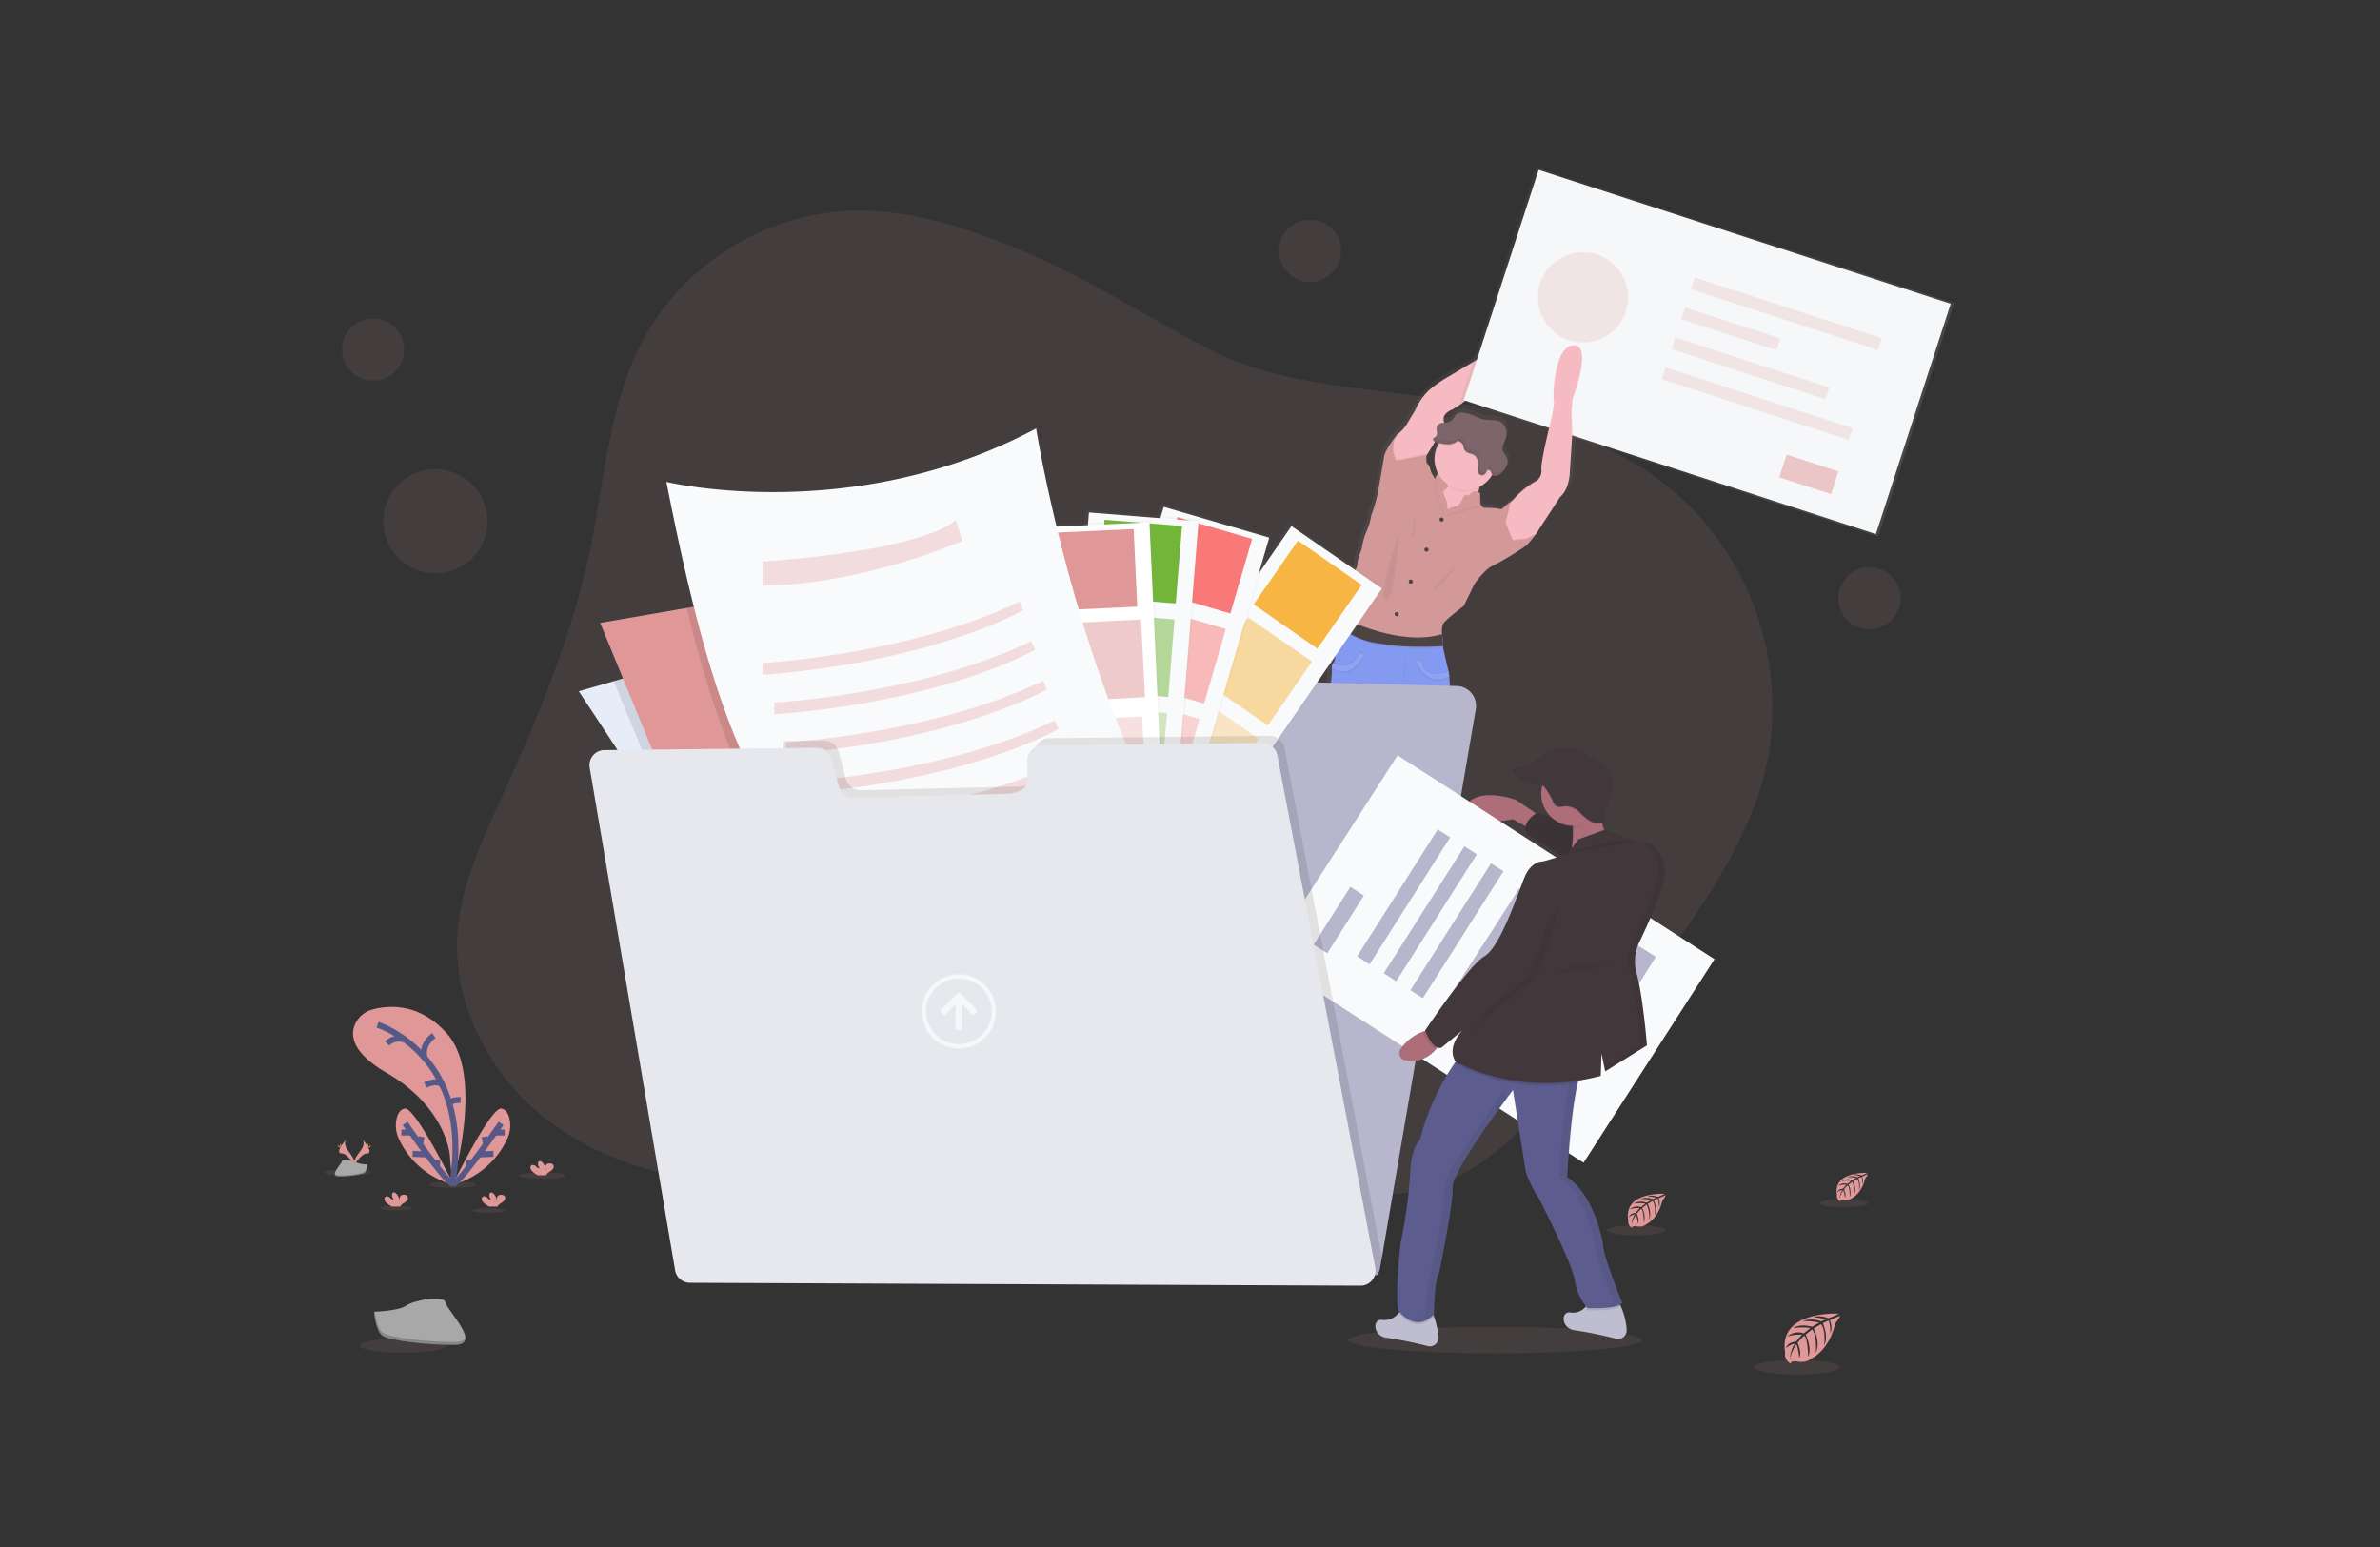 <svg height="260" viewBox="0 0 400 260" width="400" xmlns="http://www.w3.org/2000/svg" xmlns:xlink="http://www.w3.org/1999/xlink"><rect x="0" y="0" width="400" height="260" fill="#333333" stroke="none"/><linearGradient id="a" gradientUnits="objectBoundingBox" x1=".5" x2=".5" y1="1"><stop offset="0" stop-color="#808080" stop-opacity=".251"/><stop offset=".54" stop-color="#808080" stop-opacity=".122"/><stop offset="1" stop-color="#808080" stop-opacity=".102"/></linearGradient><linearGradient id="b" x1=".5" x2=".5" xlink:href="#a" y1="1" y2="0"/><linearGradient id="c" x1="-.211" x2="-.211" xlink:href="#a" y1="3.614" y2=".343"/><linearGradient id="d" x1="-.036" x2="-.036" xlink:href="#a" y1="4.542" y2="1.284"/><linearGradient id="e" x1="-.017" x2="-.017" xlink:href="#a" y1="4.446" y2="1.187"/><linearGradient id="f" x1="-1.04" x2="-1.04" xlink:href="#a" y1="1.715" y2=".715"/><linearGradient id="g" x1=".551" x2=".551" xlink:href="#a" y1=".784" y2=".225"/><path d="m0 0h400v260h-400z" fill="#fff" opacity="0"/><path d="m219.916 66.828c-8.987-3.653-18.485-6.712-28.18-6.323a41.9 41.9 0 0 0 -34.642 21.725c-5.687 10.665-6.388 23.168-8.837 35-3.018 14.585-8.8 28.444-14.972 42-3.317 7.271-6.816 14.718-7.36 22.7-.757 11.079 4.541 22.121 12.846 29.5s19.343 11.258 30.41 12.106c5.892.452 12.048.034 17.283-2.708 5.537-2.9 9.572-8.146 15.131-11 5.153-2.66 11.178-3.022 16.961-2.677a75.955 75.955 0 0 1 22.145 4.705c8.083 3.037 15.6 7.433 23.666 10.511s17.077 4.8 25.322 2.227c7.737-2.418 13.864-8.269 19.384-14.205a248.59 248.59 0 0 0 24.711-31.263c4.978-7.457 9.611-15.325 11.814-24.017a47.986 47.986 0 0 0 -14.432-46.714c-10.639-9.4-24.926-13.482-38.909-15.958-12.75-2.258-27.491-2.4-39.228-8.284-11.193-5.625-21.377-12.553-33.113-17.325z" fill="#e09797" opacity=".1" transform="translate(-49.033 -25.086)"/><path d="m771.376 136.765c-3.453.138-3.627 9.053-3.412 9.442s-.783 4.413-.783 4.413-1.567 6.1-1.385 7.234a2.113 2.113 0 0 1 -.844 1.876 14.567 14.567 0 0 0 -3.965 3.088l-.128.138a11.154 11.154 0 0 0 -1.746 1.349c-.261.382-.967.077-.967.077a18.856 18.856 0 0 0 -2.268-.116c-.179.053-.459-.276-.619-.484-.075-.1-.123-.174-.123-.174l-.06-1.8a1.473 1.473 0 0 0 -.242-.15c.041-.2.092-.413.155-.629a5.387 5.387 0 0 0 2.2-1.973c.058-.092.111-.186.162-.28a.726.726 0 0 0 .457.128.906.906 0 0 0 .213-.019 1.719 1.719 0 0 0 .619-.312 3.312 3.312 0 0 0 1.151-1.349 2.18 2.18 0 0 0 .109-.322c-.036.06-.075.121-.114.179a1.86 1.86 0 0 0 -.128-1.569 5.155 5.155 0 0 1 -.6-.89c-.2-.583.181-1.185.418-1.755a2.952 2.952 0 0 0 .215-1.654 2.113 2.113 0 0 0 -.895-1.4c-.95-.617-2.239-.278-3.339-.575a9.043 9.043 0 0 1 -1.148-.462 8.7 8.7 0 0 0 -1.758-.546 1.72 1.72 0 0 0 -1.693.336 3.476 3.476 0 0 0 -.276.467 1.729 1.729 0 0 1 -1.081.776 4.052 4.052 0 0 1 -.665.07.644.644 0 0 0 0-.276c-.281-.919.522-1.6 1.567-2.012a26.1 26.1 0 0 0 5.479-4.282 27.49 27.49 0 0 1 3.695-3.071 10.15 10.15 0 0 0 6.422-6.354c1.586-4.986-7.587 3.482-8.511 3.736a9.411 9.411 0 0 0 -2.246 1.209l-5.883 3.4a21.31 21.31 0 0 0 -3.172 2.191 10.652 10.652 0 0 0 -2.326 3.322s-.563.919-1.385 2.249a6.123 6.123 0 0 1 -1.794 1.908l.027-.048c-.065.08-2.089 2.635-2.268 3.753s-1 5.67-1 5.67a22.759 22.759 0 0 1 -1.223 4.28 12.268 12.268 0 0 1 -.643 2.328 11.282 11.282 0 0 0 -1.045 3.479 7.539 7.539 0 0 0 -.762 2.776l-1.666 3.99a9.188 9.188 0 0 0 -.844 3.126c.029.559.053 1.209.07 1.741v.242.242c-.089.15-.319.532-.558.994a5.174 5.174 0 0 0 -.687 2.029 11.362 11.362 0 0 1 -.377 3.944l-.123-.048a1.692 1.692 0 0 0 -.242.8l.029.014c0 .07-.022.143-.029.22a11.363 11.363 0 0 1 -.186 2.5c-.322.392-.162 9.072-.162 9.072s-.522 5.433.522 8.876l-.08 2.7a25.106 25.106 0 0 0 .08 2.9 28.285 28.285 0 0 1 .162 2.933l.6 4.3s-.805 6.647-.121 8.289a9.032 9.032 0 0 1 .725 2.856 4.44 4.44 0 0 0 1.107.428v.242l-.157 4.043v.222s-.019.106-.034.283v.1a.11.11 0 0 0 0 .029v.085a.555.555 0 0 0 0 .065.46.46 0 0 1 0 .058v.365.353a.7.7 0 0 0 .019.121.121.121 0 0 0 0 .029.62.62 0 0 0 .027.133.513.513 0 0 0 .031.131.032.032 0 0 1 0 .014.236.236 0 0 0 .019.068.118.118 0 0 0 0 .031.394.394 0 0 0 .024.082v.019c.024.068.048.135.077.2a.089.089 0 0 0 0 .022c0 .024.022.051.034.075l.014.034.031.065.019.036.034.06.022.036c0 .019.022.039.034.058a.45.45 0 0 1 .024.039l.036.056.027.036.039.056.029.036.043.053.029.034.051.058.027.029.082.08a.126.126 0 0 0 .027.024.656.656 0 0 0 .06.056l.039.031.053.044.046.034.053.039.051.034.053.034.056.031.056.034.058.029.06.029.06.029.06.027.065.027.065.024.068.024.072.022.114.034.094.024.075.014.077.017h.082l.08.012h1.02l.131-.012h.08l.22-.024s2.74.409 2.829-.675a.872.872 0 0 1 .012-.174v-.138a.361.361 0 0 1 0-.051c0-.053 0-.111 0-.169v-1.207c-.017-.537-.043-1.035-.06-1.313a1.761 1.761 0 0 0 -.014-.242s-.933-1.407-.781-1.934a13.924 13.924 0 0 0 .118-2.316s-.363-.858-.607-1.618c-.019-.058-.036-.116-.053-.172a8.948 8.948 0 0 0 .571-.725 9.188 9.188 0 0 0 -.682-5.513.344.344 0 0 1 -.148-.283.122.122 0 0 1 0-.029l.467-5.709-.283-3.322a9.146 9.146 0 0 1 .242-3.247l.882-8.6 1.253-5s.4-.2.725.745 1.122 5.2 1.122 5.2l1.934 7.038a13.97 13.97 0 0 0 .6 2.856 5.448 5.448 0 0 1 .283 1.915 4.947 4.947 0 0 1 .522 1.8 7.78 7.78 0 0 0 .2 2.541 34.454 34.454 0 0 1 .283 4.11 8.3 8.3 0 0 0 .08 3.559 12.532 12.532 0 0 1 .2 4.067 2.789 2.789 0 0 0 .164.227c-.019.053-.041.106-.06.155-.126.326-.225.556-.225.556a14.26 14.26 0 0 0 .121 2.316c.15.527-.783 1.934-.783 1.934s0 .087-.015.242c-.017.278-.044.774-.06 1.313v1.378a.321.321 0 0 0 0 .046v.14a.887.887 0 0 0 .012.174c.092 1.083 2.831.675 2.831.675l.22.027h1.223l.082-.015.08-.012.077-.017.077-.015.094-.024.114-.034.07-.022.068-.024a.521.521 0 0 0 .065-.024l.065-.027.063-.027.06-.027.06-.031.056-.029.058-.031.053-.034.056-.034.048-.034.053-.039a.326.326 0 0 0 .046-.034.448.448 0 0 0 .053-.041l.041-.034.06-.053.027-.027.082-.08.024-.029.053-.056.027-.036a.484.484 0 0 0 .046-.053l.027-.036.041-.056.024-.036.039-.056a.325.325 0 0 1 .024-.039c0-.019.022-.039.034-.058l.022-.036c0-.022.022-.041.031-.06a.265.265 0 0 0 .019-.036c0-.022.022-.044.031-.065l.017-.034c0-.024.022-.048.034-.075v-.022c.027-.068.053-.135.075-.2v-.019a.26.26 0 0 1 .027-.08.174.174 0 0 1 0-.034.092.092 0 0 1 .019-.068v-.012a.032.032 0 0 0 0-.014.587.587 0 0 1 .034-.128.834.834 0 0 1 .027-.131v-.031a.944.944 0 0 1 .019-.118.094.094 0 0 0 0-.041v-.314-.423a.613.613 0 0 1 0-.065v-.085a.121.121 0 0 1 0-.029v-.1c-.014-.177-.031-.283-.031-.283v-.22l-.152-3.912v-.242c.225-.126.455-.268.694-.435a7 7 0 0 1 .6-3.126c.643-.9-.322-3.247-.322-3.247l-.4-8.407.16-3.869a3.847 3.847 0 0 1 -.484-1.876 6.826 6.826 0 0 0 -.643-2.418s-.4-1.33.082-1.722-.522-8.946-.522-8.946a80.713 80.713 0 0 0 -.218-9.962v-.06l.128-.058c-.039-.3-.08-.575-.126-.834l-.135.041a6.8 6.8 0 0 0 -.242-.967l-.643-2.952s-.015-.155-.031-.38c-.022-.266-.046-.626-.051-.943a1.6 1.6 0 0 1 .043-.4l-.034-.029a.876.876 0 0 1 .034-.205l-.14-.118s-.019-.133-.034-.336a3.784 3.784 0 0 1 .174-1.676c.322-.646 3.627-3.09 3.627-3.09l1.852-3.707s1.847-2.6 3.252-3.109a52.684 52.684 0 0 0 5.781-3.419 14.425 14.425 0 0 0 1.647-1.934l.051-.077h.029v-.051l4.11-6.158c1.644-1.33 1.7-4.164 1.7-4.164l.428-6.475-.14-3.83.2-2.176s3.613-9.19.163-9.054zm-23.546 16.756a5.181 5.181 0 0 0 -.682 2.568v.235a5.164 5.164 0 0 0 .549 2.316 1.9 1.9 0 0 0 -.4.709 3.843 3.843 0 0 1 -.832-1.56 1.623 1.623 0 0 0 -.643-1.054 4.428 4.428 0 0 1 .039-1.388l.022-.019s.017-.029.051-.077c.172-.259.75-1.132 1.347-2.125a1.906 1.906 0 0 0 .307.1l.368.092z" fill="url(#a)" transform="translate(-506.232 -79.563)"/><path d="m855.328 216.5c.036-.082.065-.169.094-.256a5.354 5.354 0 0 0 -.242.592c.051-.117.102-.228.148-.336z" fill="url(#b)" transform="translate(-602.017 -143.192)"/><path d="m803.907 238.783s-.757 3.607-2.152 4.074 1.693 4.594 1.693 4.594l6.4-.351.116-1.337a6.608 6.608 0 0 1 .815-5.933c2.021-3.257-6.872-1.047-6.872-1.047z" fill="#f6bac2" transform="translate(-561.235 -159.728)"/><path d="m750.07 561.4c-.087 1.076-2.734.67-2.734.67-4.391.609-3.666-3.695-3.666-3.695v-.22l.152-4.014.044-1.12s4.836-2.21 4.713-1.746a2.749 2.749 0 0 0 .2 1.044c.242.752.588 1.6.588 1.6a14.456 14.456 0 0 1 -.116 2.3c-.145.522.757 1.92.757 1.92s0 .087.015.242a28.2 28.2 0 0 1 .047 3.019z" fill="#b77983" transform="translate(-517.435 -397.174)"/><path d="m796.646 564.088s-2.648.409-2.735-.67a27.479 27.479 0 0 1 .046-3.025 2.155 2.155 0 0 1 .012-.242s.9-1.4.757-1.92a14.484 14.484 0 0 1 -.116-2.3s.094-.225.218-.549a6.692 6.692 0 0 0 .568-2.1c-.116-.467 4.712 1.743 4.712 1.743l.048 1.252.147 3.881v.22s.737 4.322-3.657 3.71z" fill="#b77983" transform="translate(-555.546 -398.695)"/><path d="m799.785 137.46a9.913 9.913 0 0 1 -6.2 6.3 27.411 27.411 0 0 0 -3.569 3.042 25.647 25.647 0 0 1 -5.3 4.248c-1.011.409-1.782 1.086-1.511 1.995.242.844-2.4 4.974-2.8 5.588l-.048.077-.834.873-2.831 1.434-2.307-.737-.293-2.771 1.223-2.176a6 6 0 0 0 1.734-1.893c.8-1.32 1.34-2.229 1.34-2.229a10.637 10.637 0 0 1 2.249-3.3 20.348 20.348 0 0 1 3.064-2.176l5.684-3.385a9.165 9.165 0 0 1 2.176-1.209c.894-.255 9.756-8.626 8.223-3.681z" fill="#f6bac2" transform="translate(-540.534 -82.277)"/><path d="m776.689 220.19 3.782-.757a.242.242 0 0 0 -.068.157l-.048.077-.834.873-2.831 1.434-2.307-.737-.293-2.771 1.224-2.176a4.337 4.337 0 0 0 -.029 4.135z" opacity=".05" transform="translate(-540.534 -143.23)"/><path d="m859.9 266.626a.693.693 0 0 0 -.027.077 1.064 1.064 0 0 1 -.14.242l-1.526.745-2.328.242-1.209-2.932.805-3.209.445-.6.123-.135c.046.58.281 3.607.266 4.517-.019 1.008.725 1.088.725 1.088z" opacity=".05" transform="translate(-601.63 -177.175)"/><path d="m773.991 232.706a.706.706 0 0 0 -.027.077 14.146 14.146 0 0 1 -1.589 1.92 49.642 49.642 0 0 1 -5.585 3.385c-1.356.5-3.143 3.083-3.143 3.083l-1.784 3.682s-3.2 2.418-3.508 3.066a3.819 3.819 0 0 0 -.167 1.663 1.727 1.727 0 0 0 .029.334l-.943.984-.752.783-1.059 1.1-1.724-.242-5.373-.854-1.03-.58-5.718-3.221s0-.2-.015-.508c0-.135 0-.29-.015-.462-.017-.522-.041-1.173-.068-1.726a9.32 9.32 0 0 1 .815-3.1l1.608-3.958a7.673 7.673 0 0 1 .738-2.754 11.5 11.5 0 0 1 1.008-3.45 12.3 12.3 0 0 0 .621-2.309 22.824 22.824 0 0 0 1.182-4.246s.8-4.5.967-5.624 2.128-3.644 2.191-3.721a4.407 4.407 0 0 0 -.174 4.42l1.4-.242 3.784-.737c-.174.116-.058 1.4-.058 1.4a1.613 1.613 0 0 1 .619 1.047 4.016 4.016 0 0 0 .854 1.608l.019.022a1.893 1.893 0 0 1 .912-1.3l.873 1.165.293 1.4s-.08.2-.583.583.213 1.4.213 1.4a7.1 7.1 0 0 1 .312 1.92 2.827 2.827 0 0 1 1.647-.561 4.987 4.987 0 0 0 .989-1.417.585.585 0 0 1 .834-.387 5.362 5.362 0 0 1 .95-.66c.467-.242 1.008.242 1.008.242l.058 1.787s.046.073.121.172c.152.213.426.539.6.484a17.7 17.7 0 0 1 2.191.116s.679.29.931-.077a11.474 11.474 0 0 1 1.693-1.337s.278 3.6.278 4.606.725 1.088.725 1.088z" fill="#d39999" transform="translate(-515.837 -143.032)"/><path d="m875.841 284.663h-.051c.092-.242.051 0 .051 0z" fill="none" transform="translate(-617.644 -194.989)"/><circle cx="242.285" cy="87.316" fill="#4b4442" r=".348"/><circle cx="239.744" cy="92.379" fill="#4b4442" r=".348"/><circle cx="234.741" cy="103.219" fill="#4b4442" r=".348"/><circle cx="237.106" cy="97.749" fill="#4b4442" r=".348"/><path d="m749.472 552.324a4.671 4.671 0 0 1 -4.952 1.821l.044-1.12s4.836-2.21 4.712-1.746a2.567 2.567 0 0 0 .196 1.045z" opacity=".05" transform="translate(-518.113 -397.174)"/><path d="m803.129 556.323c-3.088 1.784-4.9-.307-5.319-.9a6.691 6.691 0 0 0 .568-2.1c-.116-.467 4.712 1.743 4.712 1.743z" opacity=".05" transform="translate(-558.518 -398.726)"/><path d="m754.465 395.018a7.163 7.163 0 0 0 -.583 3.1c-3.994 2.87-6.088-.621-6.088-.621a12.841 12.841 0 0 0 -.193-4.033 8.415 8.415 0 0 1 -.077-3.53 34.056 34.056 0 0 0 -.273-4.072 7.789 7.789 0 0 1 -.193-2.522 4.975 4.975 0 0 0 -.5-1.782 5.482 5.482 0 0 0 -.273-1.9 13.986 13.986 0 0 1 -.58-2.834l-1.859-6.98s-.776-4.226-1.086-5.157-.7-.737-.7-.737l-1.117 5-.854 8.533a9.361 9.361 0 0 0 -.242 3.221l.271 3.3-.45 5.663a.11.11 0 0 0 0 .029.346.346 0 0 0 .14.28 9.318 9.318 0 0 1 .65 5.469c-2.947 4.268-6.516 2.055-6.516 2.055a9.049 9.049 0 0 0 -.7-2.829c-.66-1.63.116-8.221.116-8.221l-.583-4.268a28.574 28.574 0 0 0 -.155-2.9 25.541 25.541 0 0 1 -.077-2.87l.077-2.677c-1.008-3.414-.505-8.8-.505-8.8s-.155-8.61.157-9a11.438 11.438 0 0 0 .179-2.478 1.728 1.728 0 0 1 .227-.8l.039-.039c.505-.621.505-3.1.464-4.074a5.233 5.233 0 0 1 .665-2.012c.242-.469.462-.856.544-1l.034-.056a51.37 51.37 0 0 1 8.066 3.337 11.007 11.007 0 0 0 3.332 1.032 7.412 7.412 0 0 0 1.738.027 6.07 6.07 0 0 0 2.5-.812 4.394 4.394 0 0 0 1.081-.868 7.232 7.232 0 0 0 0 1.562c.015.225.031.377.031.377l.646 2.877a7.555 7.555 0 0 1 .242 1.042c.046.256.085.534.121.829a80.386 80.386 0 0 1 .21 9.882s.967 8.494.505 8.881-.08 1.707-.08 1.707a6.884 6.884 0 0 1 .621 2.4 3.87 3.87 0 0 0 .467 1.862l-.157 3.84.406 8.33s.934 2.344.312 3.237z" fill="#8499f0" transform="translate(-508.614 -241.183)"/><path d="m806.13 488.753s2.938-1.693 3.578-.931-3.578.931-3.578.931z" opacity=".05" transform="translate(-564.827 -348.959)"/><path d="m813.127 496.14s-.484.242.583.551-.583-.551-.583-.551z" opacity=".05" transform="translate(-570.049 -355.415)"/><path d="m739.991 476.773a4.508 4.508 0 0 0 4.742.319 35.361 35.361 0 0 0 -4.742-.319z" opacity=".05" transform="translate(-514.677 -340.703)"/><path d="m751.373 490.24a3.118 3.118 0 0 1 -2.123 1.572c-1.427.203 2.123-1.572 2.123-1.572z" opacity=".05" transform="translate(-521.443 -350.942)"/><path d="m797.71 502.52s3.346 5.319 2.706 6.574-2.706-6.574-2.706-6.574z" opacity=".05" transform="translate(-558.443 -360.252)"/><path d="m773.278 369.09-.348 10.41s2.065-.087 2.418-3.518.612-6.226.612-6.226z" opacity=".05" transform="translate(-539.654 -259.084)"/><path d="m772.8 368.13-.348 10.414s2.065-.087 2.418-3.52.617-6.224.617-6.224z" fill="#8499f0" transform="translate(-539.29 -258.356)"/><path d="m739.768 369.052s-1.63 4.369-5.358 2.253a1.719 1.719 0 0 1 .227-.8c1.02.428 3.385 1.054 4.352-1.78z" opacity=".05" transform="translate(-510.448 -258.811)"/><path d="m739.288 367.129s-1.63 4.369-5.358 2.253a1.729 1.729 0 0 1 .227-.8c1.02.43 3.385 1.054 4.352-1.777z" opacity=".05" transform="translate(-510.084 -257.356)"/><path d="m739.288 368.089s-1.63 4.369-5.358 2.253a1.729 1.729 0 0 1 .227-.8c1.02.43 3.385 1.054 4.352-1.777z" fill="#8499f0" transform="translate(-510.084 -258.083)"/><path d="m797.537 377.035c-4.1 1.949-5.6-2.645-5.6-2.645l.967.029c.169 2.938 3.407 2.147 4.517 1.787.041.266.079.534.116.829z" opacity=".05" transform="translate(-554.068 -263.103)"/><path d="m798.5 375.588c-4.093 1.946-5.6-2.648-5.6-2.648l.967.029c.169 2.938 3.407 2.15 4.517 1.789.038.257.077.535.116.83z" opacity=".05" transform="translate(-554.796 -262.003)"/><path d="m798.018 376.068c-4.094 1.946-5.6-2.648-5.6-2.648l.967.029c.169 2.94 3.407 2.15 4.516 1.789.042.257.08.535.117.83z" fill="#8499f0" transform="translate(-554.432 -262.367)"/><path d="m739.288 368.089s-1.63 4.369-5.358 2.253a1.729 1.729 0 0 1 .227-.8c1.02.43 3.385 1.054 4.352-1.777z" fill="#fff" opacity=".1" transform="translate(-510.084 -258.083)"/><path d="m798.018 376.068c-4.094 1.946-5.6-2.648-5.6-2.648l.967.029c.169 2.94 3.407 2.15 4.516 1.789.042.257.08.535.117.83z" fill="#fff" opacity=".1" transform="translate(-554.432 -262.367)"/><path d="m750.1 582.118a6.868 6.868 0 0 1 -.029.805c-.087 1.076-2.735.67-2.735.67-2.418.336-3.288-.824-3.576-1.934a4.425 4.425 0 0 1 -.133-1.1 4.563 4.563 0 0 1 .044-.662v-.22a1.618 1.618 0 0 1 1.5.307 2.554 2.554 0 0 0 2.5.2 3.358 3.358 0 0 1 1.451.435c.227.2.6-.276.887-.725.017.29.043.815.06 1.376.031.287.031.578.031.848z" opacity=".05" transform="translate(-517.438 -418.699)"/><path d="m745.857 585.069s-.725.711-2.094-.387a4.417 4.417 0 0 1 -.133-1.1 12.654 12.654 0 0 0 2.227 1.487z" opacity=".05" transform="translate(-517.438 -421.713)"/><path d="m767.936 587.331a.546.546 0 0 1 -.786-.126 5.167 5.167 0 0 0 .774-.725c.007.29.012.58.012.851z" opacity=".05" transform="translate(-535.272 -423.912)"/><path d="m793.868 584.184a7.433 7.433 0 0 0 .027.805c.087 1.078 2.734.67 2.734.67 2.418.339 3.288-.822 3.576-1.934a4.648 4.648 0 0 0 .09-1.765v-.22a1.638 1.638 0 0 0 -1.506.307 2.549 2.549 0 0 1 -2.5.2 3.371 3.371 0 0 0 -1.451.438c-.227.2-.6-.276-.885-.725-.017.29-.046.815-.063 1.376-.019.284-.024.574-.022.848z" opacity=".05" transform="translate(-555.529 -420.266)"/><path d="m811.43 587.117s.725.711 2.091-.387a4.414 4.414 0 0 0 .135-1.1 12.924 12.924 0 0 1 -2.226 1.487z" opacity=".05" transform="translate(-568.845 -423.267)"/><path d="m793.868 589.391a.544.544 0 0 0 .783-.126 5.112 5.112 0 0 1 -.774-.725c-.007.288-.011.578-.009.851z" opacity=".05" transform="translate(-555.529 -425.474)"/><path d="m772.46 285s-3.724 10.278-2.29 11.171 2.29-11.171 2.29-11.171z" opacity=".05" transform="translate(-537.312 -195.326)"/><path d="m790.493 271.88s-.7 3.414-.351 3.724.351-3.724.351-3.724z" opacity=".05" transform="translate(-552.63 -185.379)"/><path d="m809.57 304.77s-4.577 4.265-4.268 4.616 4.268-4.616 4.268-4.616z" opacity=".05" transform="translate(-564.188 -210.316)"/><path d="m819.182 258.858c-1.734.53-5.786 1.767-5.832 1.758l.225-.924a2.828 2.828 0 0 1 1.647-.561 4.988 4.988 0 0 0 .989-1.417.585.585 0 0 1 .834-.387 5.5 5.5 0 0 1 .95-.66c.467-.242 1.008.242 1.008.242l.058 1.784s.046.066.121.165z" opacity=".05" transform="translate(-570.301 -173.793)"/><path d="m819.182 257.918c-1.734.53-5.786 1.767-5.832 1.755l.225-.921a2.828 2.828 0 0 1 1.647-.561 4.988 4.988 0 0 0 .989-1.417.585.585 0 0 1 .834-.387 5.361 5.361 0 0 1 .95-.66c.467-.242 1.008.242 1.008.242l.058 1.787s.046.058.121.162z" fill="#d39999" transform="translate(-570.301 -173.08)"/><path d="m807.089 246.753a7.08 7.08 0 0 1 .31 1.92l-.675.537-1.281-3.695-.058-1.92-.024-.109.019.022a1.883 1.883 0 0 1 .911-1.3l.873 1.163.293 1.4s-.08.2-.583.583.215 1.399.215 1.399z" opacity=".05" transform="translate(-564.243 -162.882)"/><path d="m807.579 246.258a7.1 7.1 0 0 1 .312 1.92l-.675.544-1.282-3.695-.058-1.92-.026-.107.019.022a1.893 1.893 0 0 1 .912-1.3l.873 1.165.293 1.4s-.08.2-.583.583.215 1.388.215 1.388z" fill="#d39999" transform="translate(-564.614 -162.511)"/><path d="m815.53 217.927a5.191 5.191 0 1 1 -1.52-3.716 5.235 5.235 0 0 1 1.52 3.716z" opacity=".05" transform="translate(-564.015 -140.499)"/><path d="m815.514 216.964a5.206 5.206 0 1 1 -1.525-3.71 5.237 5.237 0 0 1 1.525 3.71z" fill="#f6bac2" transform="translate(-564 -139.772)"/><path d="m817.592 216.944a5.205 5.205 0 0 1 -.762 2.72c-.077-.138-.123-.3-.2-.438-.109-.2-.36-.36-.547-.242a.559.559 0 0 0 -.172.242c-.152.322-.423.643-.779.636a.771.771 0 0 1 -.662-.566 2.322 2.322 0 0 1 -.039-.924 2.105 2.105 0 0 0 -.4-1.777 2.646 2.646 0 0 0 -1.011-.452 1.325 1.325 0 0 1 -.87-.643c-.1-.242-.073-.5-.16-.725a1.269 1.269 0 0 0 -.941-.692 2.466 2.466 0 0 1 -1.647.563 6.169 6.169 0 0 1 -1.62-.256 5.237 5.237 0 0 1 9.812 2.546z" opacity=".05" transform="translate(-566.078 -139.751)"/><path d="m809.329 206.4c.087.242.063.5.16.725a1.32 1.32 0 0 0 .87.643 2.66 2.66 0 0 1 1.011.45 2.112 2.112 0 0 1 .4 1.78 2.325 2.325 0 0 0 .039.924.776.776 0 0 0 .663.566.962.962 0 0 0 .779-.636.563.563 0 0 1 .172-.242c.186-.123.438.041.546.242a2.4 2.4 0 0 0 .312.588.7.7 0 0 0 .636.145 1.6 1.6 0 0 0 .6-.309 3.273 3.273 0 0 0 1.112-1.337 1.92 1.92 0 0 0 -.07-1.693 5.079 5.079 0 0 1 -.583-.885c-.2-.578.174-1.173.4-1.738a3.018 3.018 0 0 0 .206-1.642 2.109 2.109 0 0 0 -.863-1.385c-.919-.612-2.162-.276-3.225-.571a8.182 8.182 0 0 1 -1.11-.457 8.221 8.221 0 0 0 -1.693-.542 1.648 1.648 0 0 0 -1.642.331 3.661 3.661 0 0 0 -.266.464 1.671 1.671 0 0 1 -1.044.769c-.312.075-.638.056-.967.1a1.064 1.064 0 0 0 -.805.462 1.6 1.6 0 0 0 -.053.967.982.982 0 0 1 -.242.912c-.123.094-.293.14-.367.273a.384.384 0 0 0 .114.457 1.09 1.09 0 0 0 .462.2 7.067 7.067 0 0 0 1.854.317 2.447 2.447 0 0 0 1.726-.636c-.041.041-.307.024-.355.022a1.413 1.413 0 0 1 1.223.736z" fill="#7e646b" transform="translate(-563.42 -131.604)"/><g opacity=".05" transform="translate(240.925 71.37)"><path d="m816.034 223.617a1.648 1.648 0 0 1 -.6.312.7.7 0 0 1 -.634-.148 2.361 2.361 0 0 1 -.314-.588c-.109-.2-.36-.36-.546-.242a.594.594 0 0 0 -.172.242.947.947 0 0 1 -.779.636.766.766 0 0 1 -.66-.566 2.324 2.324 0 0 1 -.041-.924 2.106 2.106 0 0 0 -.4-1.777 2.66 2.66 0 0 0 -1.013-.452 1.331 1.331 0 0 1 -.87-.643c-.1-.242-.073-.5-.16-.725a1.264 1.264 0 0 0 -.941-.692 2.51 2.51 0 0 1 -1.647.566 7.17 7.17 0 0 1 -1.854-.319 1.12 1.12 0 0 1 -.462-.2.513.513 0 0 1 -.075-.087.677.677 0 0 0 -.271.21.384.384 0 0 0 .114.457 1.09 1.09 0 0 0 .462.2 7.066 7.066 0 0 0 1.854.317 2.488 2.488 0 0 0 1.644-.563 1.265 1.265 0 0 1 .943.689c.087.242.063.5.16.725a1.326 1.326 0 0 0 .87.643 2.659 2.659 0 0 1 1.011.45 2.112 2.112 0 0 1 .4 1.78 2.324 2.324 0 0 0 .039.924.776.776 0 0 0 .662.566.962.962 0 0 0 .779-.636.562.562 0 0 1 .172-.242c.186-.123.438.041.546.242a2.327 2.327 0 0 0 .314.588.691.691 0 0 0 .633.145 1.6 1.6 0 0 0 .6-.309 3.274 3.274 0 0 0 1.112-1.337 2.133 2.133 0 0 0 .1-.319 3.448 3.448 0 0 1 -.976 1.077z" transform="translate(-804.565 -215.904)"/><path d="m854 219.738c.051-.111.1-.222.145-.331a2.2 2.2 0 0 0 .089-.256 5.721 5.721 0 0 0 -.234.587z" transform="translate(-842.047 -216.768)"/><path d="m807.052 210.748a.992.992 0 0 0 .22-.89 3.944 3.944 0 0 1 -.046-.559.82.82 0 0 0 -.133.169 1.6 1.6 0 0 0 -.053.967 1.889 1.889 0 0 1 .012.313z" transform="translate(-806.405 -209.3)"/></g><path d="m756.892 349.481c-.45.031-1.081.065-1.84.092-.527.017-1.117.029-1.748.029-.551 0-1.134 0-1.738-.027a37.273 37.273 0 0 1 -5.7-.588 12.473 12.473 0 0 1 -6.286-2.73c.242-.469.462-.858.544-1 0-.135 0-.293-.015-.462 2.551 1.209 10.5 4.567 16.6 2.66a1.722 1.722 0 0 0 .029.334l.138.116a7.342 7.342 0 0 0 .016 1.576z" opacity=".05" transform="translate(-514.368 -240.667)"/><path d="m756.892 348.513c-.45.031-1.081.065-1.84.089-.527.019-1.117.029-1.748.029-.551 0-1.134 0-1.738-.027a37.268 37.268 0 0 1 -5.7-.585 12.475 12.475 0 0 1 -6.286-2.732c.242-.469.462-.856.544-1 0-.135 0-.29-.015-.462 2.551 1.209 10.5 4.57 16.6 2.672a1.723 1.723 0 0 0 .029.334l.138.116a7.251 7.251 0 0 0 .016 1.566z" fill="#4b4442" transform="translate(-514.368 -239.932)"/><path d="m309.664 463.807a3.325 3.325 0 0 1 -.742-2.531l10.673-87.327.885-7.254a3.349 3.349 0 0 1 3.3-2.94l31.261-.208a3.344 3.344 0 0 0 3.322-3.436l-.012-.331a3.346 3.346 0 0 1 3.344-3.46h32.849a3.344 3.344 0 0 1 3.344 3.337 3.575 3.575 0 0 1 -.029.45 3.344 3.344 0 0 0 3.23 3.786l31.549.805a3.342 3.342 0 0 1 3.211 3.907l-15.772 92.121-.3 1.741a3.27 3.27 0 0 1 -.484 1.248z" fill="#b7b6cc" transform="translate(-187.818 -249.402)"/><path d="m0 0h63.549v19.43h-63.549z" fill="url(#c)" opacity=".5" transform="matrix(.568 -.823 .823 .568 180.659 139.995)"/><path d="m0 0h18.473v62.698h-18.473z" fill="#f9fafb" transform="matrix(.823 .568 -.568 .823 217.051 88.417)"/><path d="m0 0h13.041v13.041h-13.041z" fill="#f7b643" transform="matrix(.821 .571 -.571 .821 218.146 90.861)"/><path d="m0 0h13.059v13.059h-13.059z" fill="#f7b643" opacity=".5" transform="matrix(.823 .568 -.568 .823 209.758 103.766)"/><path d="m0 0h13.059v13.059h-13.059z" fill="#f7b643" opacity=".3" transform="matrix(.823 .568 -.568 .823 200.793 116.738)"/><path d="m0 0h63.312v19.43h-63.312z" fill="url(#d)" opacity=".5" transform="matrix(.28 -.96 .96 .28 177.325 145.368)"/><path d="m0 0h18.473v62.461h-18.473z" fill="#f9fafb" transform="matrix(.96 .28 -.28 .96 195.578 85.186)"/><path d="m0 0h13.059v13.059h-13.059z" fill="#f97878" transform="matrix(.96 .28 -.28 .96 197.905 86.917)"/><path d="m0 0h13.059v13.059h-13.059z" fill="#f97878" opacity=".5" transform="matrix(.96 .28 -.28 .96 193.483 102.05)"/><path d="m0 0h13.059v13.059h-13.059z" fill="#f97878" opacity=".3" transform="matrix(.96 .28 -.28 .96 189.06 117.18)"/><path d="m0 0h63.312v19.43h-63.312z" fill="url(#e)" opacity=".5" transform="matrix(.08 -.997 .997 .08 177.359 148.761)"/><path d="m0 0h18.473v62.461h-18.473z" fill="#f9fafb" transform="matrix(.997 .08 -.08 .997 183.018 86.132)"/><path d="m0 0h13.059v13.059h-13.059z" fill="#73b53b" transform="matrix(.997 .08 -.08 .997 185.639 87.356)"/><path d="m0 0h13.059v13.059h-13.059z" fill="#73b53b" opacity=".5" transform="matrix(.997 .08 -.08 .997 184.373 103.068)"/><path d="m0 0h13.059v13.059h-13.059z" fill="#73b53b" opacity=".3" transform="matrix(.997 .08 -.08 .997 183.11 118.785)"/><path d="m0 0h19.43v63.312h-19.43z" fill="url(#f)" opacity=".5" transform="matrix(.999 -.046 .046 .999 174.078 88.239)"/><path d="m0 0h18.473v62.461h-18.473z" fill="#fff" transform="matrix(.999 -.046 .046 .999 174.734 88.635)"/><path d="m0 0h13.059v13.059h-13.059z" fill="#e09797" transform="matrix(.999 -.046 .046 .999 177.485 89.517)"/><path d="m0 0h13.075v13.075h-13.075z" fill="#e09797" opacity=".5" transform="matrix(.999 -.05 .05 .999 178.715 104.767)"/><path d="m0 0h13.059v13.059h-13.059z" fill="#e09797" opacity=".3" transform="matrix(.999 -.046 .046 .999 178.921 121.016)"/><path d="m295.753 400.394-16.413 6.349-23.988 9.273c-.907-1.693-2.241-3.98-3.893-6.71-5.682-9.415-15.083-24.06-23.454-36.931-9.43-14.507-17.547-26.749-17.547-26.749l5.875-1.693 48-13.934z" fill="#e6ecf8" transform="translate(-113.183 -229.446)"/><path d="m314.185 400.394-16.413 6.349a123.359 123.359 0 0 1 -27.888 2.563c-5.682-9.415-15.083-24.06-23.454-36.931l-11.66-28.45 47.993-13.925z" opacity=".1" transform="translate(-131.615 -229.446)"/><path d="m319.231 374.471s-25.5 15.083-63.564 11.671l-30.347-73.988 14.544-2.5 50.277-8.634 28.531 72.012z" fill="#e09797" transform="translate(-124.45 -207.473)"/><path d="m364.269 373.072a120.521 120.521 0 0 1 -19.938-.568c-7.563-.89-15.17-2.723-21.691-6.083a65.735 65.735 0 0 1 -14.178-9.524c-10.573-9.51-17.116-23.113-22.992-47.2l50.277-8.634z" opacity=".1" transform="translate(-170.056 -207.503)"/><path d="m372.275 301.371s-18.794 3.68-37.925 1.414c-7.563-.89-15.17-2.723-21.691-6.083a65.793 65.793 0 0 1 -14.178-9.524c-13.086-11.773-20-29.815-27.121-66.25 0 0 31.244 7.541 62.14-8.978-.01.012 10.4 65 38.775 89.421z" fill="#f9fafb" transform="translate(-159.358 -139.939)"/><path d="m419.4 516.752c-7.563-.89-15.17-2.723-21.691-6.083a65.8 65.8 0 0 1 -14.178-9.524c11.142-.9 12.742-6.995 12.742-6.995 8.259 13.107 23.127 22.602 23.127 22.602z" opacity=".1" transform="translate(-244.406 -353.906)"/><g fill="#e09797"><path d="m338.2 282.723s25.407-1.436 32.5-6.913l1.076 3.458s-16.787 7.406-33.577 7.5z" opacity=".3" transform="translate(-210.037 -188.358)"/><path d="m338.2 342.624s24.6-1.347 43.186-10.324l.629 1.436s-14.749 8.61-43.814 10.864z" opacity=".3" transform="translate(-210.037 -231.19)"/><path d="m346.39 370.134s24.6-1.347 43.183-10.324l.629 1.436s-14.749 8.608-43.812 10.864z" opacity=".3" transform="translate(-216.246 -252.048)"/><path d="m354.57 397.684s24.6-1.347 43.186-10.324l.626 1.436s-14.749 8.61-43.812 10.864z" opacity=".3" transform="translate(-222.449 -272.937)"/><path d="m362.76 425.234s24.6-1.347 43.183-10.324l.629 1.436s-14.749 8.61-43.812 10.864z" opacity=".3" transform="translate(-228.658 -293.825)"/><path d="m370.94 452.794s24.6-1.347 43.186-10.324l.626 1.436s-14.752 8.608-43.812 10.864z" opacity=".3" transform="translate(-234.861 -314.722)"/><path d="m1057.719 827.2s-10.223-.617-9.019 6.548a1.742 1.742 0 0 0 .909 1.84s.017-.532 1.047-.351a4.7 4.7 0 0 0 1.112.053 2.3 2.3 0 0 0 1.356-.561s2.875-1.187 3.992-5.883c0 0 .827-1.025.793-1.289l-1.724.725a3.089 3.089 0 0 1 .126 2.278s-.056-2.232-.387-2.176c-.068 0-.9.43-.9.43s1.013 2.176.242 3.743c0 0 .29-2.672-.566-3.586l-1.209.708s1.185 2.239.382 4.067c0 0 .206-2.8-.638-3.9l-1.1.858s1.115 2.207.435 3.723c0 0-.089-3.264-.675-3.511a6.255 6.255 0 0 0 -1.107 1.209s.762 1.6.288 2.447c0 0-.29-2.176-.527-2.176a7.184 7.184 0 0 0 -1.059 2.418 5.229 5.229 0 0 1 .827-2.565 2.9 2.9 0 0 0 -1.47.762s.15-1.021 1.707-1.107a6.794 6.794 0 0 1 1-1.161 6.315 6.315 0 0 0 -2.486.288 2.777 2.777 0 0 1 2.771-.525l1.086-.885a8.925 8.925 0 0 0 -2.9.029s.994-.851 3.194-.242l1.182-.706a10.764 10.764 0 0 0 -2.771-.242 4.244 4.244 0 0 1 3.119.048l.844-.38s-1.272-.242-1.644-.29-.394-.14-.394-.14a4.386 4.386 0 0 1 2.391.266 10.726 10.726 0 0 0 1.773-.764z" transform="translate(-748.672 -606.417)"/><ellipse cx="302.006" cy="229.792" opacity=".1" rx="7.234" ry="1.223"/><ellipse cx="251.255" cy="225.225" opacity=".1" rx="24.662" ry="2.234"/><path d="m1089.9 729.406s-5.762-.348-5.078 3.692a.984.984 0 0 0 .51 1.037s.012-.3.592-.2a2.683 2.683 0 0 0 .626.029 1.291 1.291 0 0 0 .764-.314s1.62-.67 2.251-3.317c0 0 .467-.578.447-.725l-.967.414a1.753 1.753 0 0 1 .07 1.286s-.031-1.26-.218-1.231c-.039 0-.505.242-.505.242a2.867 2.867 0 0 1 .14 2.111s.164-1.506-.319-2.024l-.684.4a3.026 3.026 0 0 1 .215 2.292 4.291 4.291 0 0 0 -.36-2.2l-.619.484a2.955 2.955 0 0 1 .242 2.1s-.051-1.84-.38-1.978a3.873 3.873 0 0 0 -.626.675s.43.9.164 1.381c0 0-.164-1.226-.3-1.231a4.043 4.043 0 0 0 -.6 1.366 2.962 2.962 0 0 1 .467-1.451 1.621 1.621 0 0 0 -.829.43s.085-.575.967-.624a3.864 3.864 0 0 1 .566-.655 3.56 3.56 0 0 0 -1.4.162 1.575 1.575 0 0 1 1.562-.3l.614-.5a5.054 5.054 0 0 0 -1.637.017 1.974 1.974 0 0 1 1.8-.131l.667-.4a6.029 6.029 0 0 0 -1.564-.133 2.388 2.388 0 0 1 1.758.027l.484-.213s-.725-.143-.928-.164-.223-.08-.223-.08a2.5 2.5 0 0 1 1.349.15 5.845 5.845 0 0 0 .982-.424z" transform="translate(-776.092 -532.275)"/><ellipse cx="309.843" cy="202.212" opacity=".1" rx="4.079" ry=".689"/><path d="m945.865 743.9s-6.959-.421-6.137 4.456a1.187 1.187 0 0 0 .617 1.253s0-.363.725-.242a3.179 3.179 0 0 0 .757.036 1.561 1.561 0 0 0 .924-.382s1.956-.808 2.718-4c0 0 .563-.7.539-.878l-1.187.5a2.1 2.1 0 0 1 .085 1.55s-.039-1.518-.264-1.485c-.046 0-.609.3-.609.3a3.477 3.477 0 0 1 .169 2.548s.2-1.818-.384-2.442l-.827.484a3.657 3.657 0 0 1 .259 2.768 5.241 5.241 0 0 0 -.433-2.66l-.75.585a3.559 3.559 0 0 1 .3 2.534s-.058-2.222-.457-2.389a4.551 4.551 0 0 0 -.754.815s.517 1.09.2 1.666c0 0-.2-1.48-.36-1.487a5.059 5.059 0 0 0 -.725 1.651 3.571 3.571 0 0 1 .563-1.746 1.958 1.958 0 0 0 -1 .52s.1-.694 1.161-.754a4.46 4.46 0 0 1 .684-.788 4.285 4.285 0 0 0 -1.693.193 1.9 1.9 0 0 1 1.884-.355l.74-.6a6.15 6.15 0 0 0 -1.975.019 2.4 2.4 0 0 1 2.176-.155l.805-.484a7.315 7.315 0 0 0 -1.888-.162 2.891 2.891 0 0 1 2.123.034l.575-.259s-.866-.169-1.12-.2-.266-.1-.266-.1a2.988 2.988 0 0 1 1.627.179 7.457 7.457 0 0 0 1.198-.523z" transform="translate(-666.071 -543.264)"/><ellipse cx="275.001" cy="206.772" opacity=".1" rx="4.925" ry=".832"/><ellipse cx="67.713" cy="226.146" opacity=".1" rx="7.234" ry="1.223"/></g><path d="m68.1 818.945s4.125-.126 5.37-1.011 6.347-1.934 6.656-.525 6.2 7.065 1.543 7.1-10.825-.725-12.068-1.482-1.501-4.082-1.501-4.082z" fill="#a8a8a8" transform="translate(-5.244 -598.483)"/><path d="m81.736 830.978c-4.659.039-10.825-.725-12.068-1.482-.943-.575-1.32-2.643-1.451-3.6h-.137s.261 3.329 1.5 4.086 7.425 1.523 12.072 1.5c1.344-.012 1.809-.484 1.784-1.209-.186.427-.699.697-1.7.705z" opacity=".2" transform="translate(-5.229 -605.443)"/><path d="m0 0h41.266v73.847h-41.266z" fill="url(#g)" transform="matrix(.309 -.951 .951 .309 245.442 67.366)"/><path d="m0 0h40.698v72.827h-40.698z" fill="#f6f7f9" transform="matrix(.309 -.951 .951 .309 246.015 67.255)"/><circle cx="266.05" cy="49.972" fill="#e09797" opacity=".2" r="7.582"/><path d="m0 0h2.077v33.036h-2.077z" fill="#e09797" opacity=".2" transform="matrix(.309 -.951 .951 .309 284.191 48.607)"/><path d="m0 0h2.077v16.828h-2.077z" fill="#e09797" opacity=".2" transform="matrix(.309 -.951 .951 .309 282.554 53.643)"/><path d="m0 0h2.077v27.218h-2.077z" fill="#e09797" opacity=".2" transform="matrix(.309 -.951 .951 .309 280.914 58.682)"/><path d="m0 0h2.077v33.036h-2.077z" fill="#e09797" opacity=".2" transform="matrix(.309 -.951 .951 .309 279.277 63.719)"/><path d="m0 0h4.016v9.142h-4.016z" fill="#e09797" opacity=".5" transform="matrix(.309 -.951 .951 .309 299.036 80.224)"/><path d="m811.266 448.169a2.2 2.2 0 0 0 -.024-.242 1.235 1.235 0 0 0 -.041-.242c-.031-.164-.065-.326-.1-.484-.019-.075-.039-.152-.06-.225a6.132 6.132 0 0 0 -1.209-2.338c-.031-.039-.065-.075-.1-.111s-.131-.14-.2-.206-.126-.123-.189-.179-.121-.106-.179-.155c-.116-.094-.225-.174-.319-.242a1.989 1.989 0 0 0 -.2-.126 1.075 1.075 0 0 0 -.455-.147l-1-.1-1.371-.135-4.9-1.9-.193.068a11.107 11.107 0 0 1 -.363-1.209 1.083 1.083 0 0 0 .387-.283.883.883 0 0 0 .266-.341c.123-.285-.114-.892-.065-1.24a5.854 5.854 0 0 1 .6-1.6 7.436 7.436 0 0 0 .81-3.455 3.9 3.9 0 0 0 -1.61-3.066c-.52-.346-1.132-.53-1.673-.844-.421-.242-.791-.566-1.192-.841a6.852 6.852 0 0 0 -6.751-.484 32.947 32.947 0 0 0 -2.846 1.852 4.8 4.8 0 0 1 -3.216.885.79.79 0 0 0 -.034.14l-.094-.012c-.193.527.281 1.049.725 1.41a4.9 4.9 0 0 0 2.851 1.39 2.994 2.994 0 0 1 1.24.092 1.132 1.132 0 0 1 .242.145 5.387 5.387 0 0 0 1.693 5.37l-2.5-.9s-.1.053-.266.155l-3.472-2.312s-6.961-2.524-8.9 1.407 8.383 1.9 8.383 1.9l2.208 1.209a2.009 2.009 0 0 0 .242 1.325l6.018 3.719a31.786 31.786 0 0 1 -3.569.967c-.515 0-1.934.508-2.836 2.536s-4.127 11.925-6.964 13.574-10.315 12.687-10.315 12.687l.034.087c-.133.036-.264.073-.392.116a7.926 7.926 0 0 0 -3.886 2.93 1.243 1.243 0 0 0 .87 1.961 5.429 5.429 0 0 0 5.341-2.014c.051-.065.1-.131.14-.2a1.033 1.033 0 0 0 .725.034l3.61-2.918s-2.824 2.781-1.168 5.319l-.126.177a40.356 40.356 0 0 0 -6.045 13.158s-1.547 1.141-1.676 5.709a87.406 87.406 0 0 1 -1.678 11.925s-1.03 8.755-.387 11.417c0 0 .075.106.213.268-.048.058-.1.121-.16.184a3.131 3.131 0 0 1 -2.761 1.209c-1.8-.382-1.8 2.79.774 3.044a68.724 68.724 0 0 1 7.041 1.412 1.482 1.482 0 0 0 1.838-1.581 13.391 13.391 0 0 0 -.774-3.491c-.027-.06-.053-.121-.08-.177.075-.073.152-.145.227-.222 0 0 0-5.583.9-7.1 0 0 2.449-11.545 2.319-14.464-.1-2.282 6.357-11.173 9.166-14.928l-.024-.143c.725-.967 1.175-1.547 1.175-1.547l2.174 13.83a19.784 19.784 0 0 0 2.321 4.693s5.564 10.531 6.206 13.831a10.4 10.4 0 0 0 1.954 4.55l-.167.16a2.823 2.823 0 0 1 -2.432.873c-1.8-.382-1.8 2.79.774 3.044a69.252 69.252 0 0 1 7.038 1.414 1.485 1.485 0 0 0 1.84-1.584 11.439 11.439 0 0 0 -.991-3.931 2.714 2.714 0 0 0 -.148-.242 1.358 1.358 0 0 0 .513-.36s-3.354-7.993-3.354-10.155c0 0-1.417-8.245-6.187-11.289 0 0 .45-10.315 1.809-16.055.034-.14.068-.28.1-.416a38.291 38.291 0 0 0 3.762-.783l.128-3.806.646 3.044 7.22-4.439s-.063-.8-.184-2.026c-.063-.614-.138-1.335-.227-2.116-.073-.624-.155-1.286-.242-1.963-.024-.169-.046-.341-.07-.51-.094-.684-.2-1.376-.31-2.053q-.065-.382-.131-.754c-.06-.331-.121-.655-.184-.967-.031-.157-.065-.314-.1-.467s-.068-.3-.1-.452-.068-.29-.1-.433c-.019-.07-.036-.14-.053-.208-.036-.138-.073-.273-.109-.4a7.254 7.254 0 0 1 -.261-1.663v-.67a4.8 4.8 0 0 1 .065-.667c.015-.109.034-.22.056-.329a7.393 7.393 0 0 1 .365-1.3c.08-.21.172-.418.271-.624.242-.484.484-1 .74-1.547.131-.273.261-.554.392-.839s.264-.576.4-.87a38.181 38.181 0 0 0 2.824-7.962c.034-.215.06-.418.073-.609a3.884 3.884 0 0 0 .004-.527z" fill="url(#b)" transform="translate(-530.701 -303.273)"/><path d="m838.308 470.494-4.253-2.875s-6.753-2.5-8.629 1.376 8.129 1.876 8.129 1.876l4.253 2.374z" fill="#ae6e79" transform="translate(-579.279 -333.188)"/><path d="m0 0h40.679v63.327h-40.679z" fill="#f9fafb" transform="matrix(.541 -.841 .841 .541 212.886 161.159)"/><path d="m0 0h11.509v2.708h-11.509z" fill="#b7b6cc" transform="matrix(.536 -.844 .844 .536 220.78 158.772)"/><path d="m0 0h25.277v2.483h-25.277z" fill="#b7b6cc" transform="matrix(.536 -.844 .844 .536 228.086 160.74)"/><path d="m0 0h25.277v2.483h-25.277z" fill="#b7b6cc" transform="matrix(.536 -.844 .844 .536 232.564 163.582)"/><path d="m0 0h25.277v2.483h-25.277z" fill="#b7b6cc" transform="matrix(.536 -.844 .844 .536 237.04 166.429)"/><path d="m0 0h25.241v2.48h-25.241z" fill="#b7b6cc" transform="matrix(.541 -.841 .841 .541 241.671 170.553)"/><path d="m0 0h25.277v2.483h-25.277z" fill="#fff" transform="matrix(.536 -.844 .844 .536 245.993 172.116)"/><path d="m0 0h25.277v2.483h-25.277z" fill="#fff" transform="matrix(.536 -.844 .844 .536 250.47 174.958)"/><path d="m0 0h6.545v6.545h-6.545z" fill="#b7b6cc" transform="matrix(.536 -.844 .844 .536 269.267 162.839)"/><path d="m903.84 824.149a66.386 66.386 0 0 0 -6.828-1.393c-2.5-.242-2.5-3.385-.75-3a2.709 2.709 0 0 0 2.357-.858 5.516 5.516 0 0 0 .484-.53 1.451 1.451 0 0 1 .81-.5c.938-.2 2.9-.513 4.089.133a1.769 1.769 0 0 1 .648.711 11.61 11.61 0 0 1 .967 3.869 1.451 1.451 0 0 1 -1.777 1.567z" fill="#bebed0" transform="translate(-632.231 -599.161)"/><path d="m772.976 829.352a66.247 66.247 0 0 0 -6.826-1.393c-2.5-.242-2.5-3.385-.752-3a3 3 0 0 0 2.677-1.182c.068-.073.128-.143.179-.208a1.451 1.451 0 0 1 .808-.484c.938-.206 2.9-.515 4.091.133a2.213 2.213 0 0 1 .858 1.144 13.532 13.532 0 0 1 .75 3.441 1.451 1.451 0 0 1 -1.784 1.55z" fill="#bebed0" transform="translate(-533.01 -603.113)"/><path d="m786.266 824.352c-2.986 3.078-5.547-.058-5.936-.575.068-.073.128-.143.179-.208a1.451 1.451 0 0 1 .808-.484c.938-.206 2.9-.515 4.091.133a2.087 2.087 0 0 1 .858 1.134z" opacity=".1" transform="translate(-545.265 -603.113)"/><path d="m915.922 818.714c-1.294.883-5.648.665-5.648.665a4.1 4.1 0 0 1 -.394-.484 5.522 5.522 0 0 0 .484-.529 1.451 1.451 0 0 1 .81-.5c.938-.2 2.9-.513 4.089.133a1.767 1.767 0 0 1 .659.715z" opacity=".1" transform="translate(-643.491 -599.161)"/><path d="m817.128 688.023c-.878 1.127-5.878.875-5.878.875a9.585 9.585 0 0 1 -2.128-4.751c-.626-3.25-6-13.632-6-13.632a19.662 19.662 0 0 1 -2.251-4.628l-2.125-13.632s-10.254 13.506-10.128 16.384-2.258 14.261-2.258 14.261c-.875 1.5-.875 7.012-.875 7.012-3.25 3.385-6-.626-6-.626-.626-2.626.375-11.255.375-11.255a87.505 87.505 0 0 0 1.625-11.756c.123-4.5 1.627-5.626 1.627-5.626a40.106 40.106 0 0 1 5.873-12.974c.754-1.081 1.255-1.659 1.255-1.659l20.26 2.384a12.76 12.76 0 0 0 -.87 2.684c-1.318 5.658-1.755 15.825-1.755 15.825 4.628 3 6 11.122 6 11.122.001 2.113 3.253 9.992 3.253 9.992z" fill="#5c5c8e" transform="translate(-544.467 -469.056)"/><g opacity=".05" transform="translate(237.686 176.959)"><path d="m806.645 673.476-.261-1.666s-10.254 13.506-10.128 16.384-2.256 14.265-2.256 14.265c-.878 1.5-.878 7.012-.878 7.012a4.275 4.275 0 0 1 -1.956 1.255 3.439 3.439 0 0 0 3.458-1.255s0-5.5.875-7.012c0 0 2.377-11.381 2.251-14.265-.093-2.251 6.167-11.019 8.895-14.718z" transform="translate(-791.17 -665.569)"/><path d="m848.34 678s-1.376-8.129-6-11.122c0 0 .438-10.167 1.753-15.825a12.739 12.739 0 0 1 .873-2.684l-20.261-2.369s-.048.053-.135.16l18.893 2.217a12.753 12.753 0 0 0 -.87 2.684c-1.318 5.658-1.755 15.825-1.755 15.825 4.628 3 6 11.122 6 11.122 0 2.125 3.252 10.005 3.252 10.005-.518.662-2.466.849-3.982.89 1.209.031 4.756.044 5.481-.89.003-.005-3.249-7.885-3.249-10.013z" transform="translate(-816.494 -646)"/></g><path d="m787.623 632a4.576 4.576 0 0 1 -.592 1.035 5.228 5.228 0 0 1 -5.179 1.985 1.231 1.231 0 0 1 -.846-1.934 7.706 7.706 0 0 1 3.77-2.9 6.879 6.879 0 0 1 1.6-.324z" fill="#ae6e79" transform="translate(-545.604 -456.803)"/><path d="m880.569 482.548-10.029-3.668s-2.877 1.5-1.751 3.627l9.766 6.129z" fill="#42383c" transform="translate(-612.138 -342.328)"/><path d="m880.722 482.718-10.032-3.668s-2.877 1.5-1.751 3.627l9.754 6.127z" opacity=".1" transform="translate(-612.251 -342.457)"/><path d="m902.905 468.276s-.126 5.878 2.5 7.88-7.631 3.126-7.631 3.126 1.627-6 0-9.13 5.131-1.876 5.131-1.876z" fill="#ae6e79" transform="translate(-634.122 -334.101)"/><path d="m840.934 648.327a12.759 12.759 0 0 0 -.87 2.684 33.1 33.1 0 0 1 -20.516-3.184c-.046-.073-.089-.145-.128-.218.754-1.081 1.255-1.659 1.255-1.659z" opacity=".1" transform="translate(-574.903 -469.003)"/><path d="m800.158 632.038a4.568 4.568 0 0 1 -.592 1.035c-1.158-.193-2.084-2.418-2.256-2.839a6.879 6.879 0 0 1 1.6-.324z" opacity=".1" transform="translate(-558.139 -456.841)"/><path d="m829.015 490.78-4.5 1.625-1.876 2.5s-3.869 1.25-4.377 1.25-1.876.5-2.752 2.5-4 11.76-6.753 13.383-10.005 12.505-10.005 12.505 1.25 3.385 2.752 2.877l3.5-2.877s-2.752 2.752-1.127 5.254c0 0 10.257 6.127 24.389 2.374l.123-3.75.626 3 7.012-4.376s-.626-8.073-1.755-12.181a7.427 7.427 0 0 1 .484-5.177c1.816-3.784 4.618-10.1 4.277-12.409a5.756 5.756 0 0 0 -2.524-4.251 1.045 1.045 0 0 0 -.44-.147l-2.29-.227z" fill="#42383c" transform="translate(-559.231 -351.351)"/><path d="m843.084 542.76s-2.5 11.63-5.254 13.506-10.129 7.88-10.38 8.881" opacity=".05" transform="translate(-580.992 -390.763)"/><path d="m838.432 541.21s-2.5 11.63-5.252 13.506-10.131 7.88-10.38 8.878" fill="#42383c" transform="translate(-577.466 -389.588)"/><path d="m897.28 500.527s8.629-2.877 11.122-2.128" opacity=".1" transform="translate(-633.938 -357.034)"/><g opacity=".05" transform="translate(269.36 139.429)"><path d="m929.193 515.993c1.816-3.784 4.618-10.1 4.277-12.409a5.756 5.756 0 0 0 -2.524-4.251 1.044 1.044 0 0 0 -.44-.147l-.967-.1a.969.969 0 0 1 .29.118 5.77 5.77 0 0 1 2.522 4.253c.341 2.3-2.461 8.625-4.275 12.409a7.423 7.423 0 0 0 -.484 5.174c1.132 4.11 1.758 12.181 1.758 12.181l-6.03 3.779.152.725 7.012-4.376s-.626-8.073-1.755-12.181a7.427 7.427 0 0 1 .464-5.175z" transform="translate(-923.042 -497.081)"/><path d="m892.68 462.1 1.083.109-4.71-1.859-.423.152z" transform="translate(-888.63 -460.35)"/></g><path d="m887.45 585.891s3.869-2.125 5.128-1.625 5.878-.126 5.878-.126" opacity=".05" transform="translate(-626.484 -422.138)"/><path d="m902.5 471.41c-.143-1.255.438-1.064.438-1.064s-6.753-1.25-5.128 1.876a7.161 7.161 0 0 1 .687 2.749h.065c1.875.003 2.97-2.096 3.938-3.561z" opacity=".05" transform="translate(-634.147 -335.671)"/><circle cx="264.406" cy="133.425" fill="#ae6e79" r="5.377"/><path d="m875.746 443.59a7.5 7.5 0 0 0 .786-3.407 3.863 3.863 0 0 0 -1.562-3.025c-.5-.339-1.1-.52-1.622-.829-.409-.242-.769-.559-1.158-.829a6.555 6.555 0 0 0 -6.548-.484 30.077 30.077 0 0 0 -2.759 1.828 4.623 4.623 0 0 1 -3.119.873c-.189.52.273 1.032.7 1.39a4.707 4.707 0 0 0 2.766 1.368 2.9 2.9 0 0 1 1.209.092 1.734 1.734 0 0 1 .614.571 11.266 11.266 0 0 1 1.277 2.164 1.794 1.794 0 0 0 .571.841c.484.309 1.11.051 1.693.029a3.483 3.483 0 0 1 2.35 1.124 7.174 7.174 0 0 0 2.118 1.6c.621.242 1.864.227 2.176-.515.118-.28-.111-.88-.063-1.223a5.915 5.915 0 0 1 .571-1.568z" opacity=".1" transform="translate(-605.46 -308.574)"/><path d="m876.213 443.06a7.464 7.464 0 0 0 .786-3.4 3.868 3.868 0 0 0 -1.56-3.025c-.505-.341-1.1-.522-1.622-.832-.409-.242-.769-.556-1.158-.829a6.555 6.555 0 0 0 -6.548-.484 30.076 30.076 0 0 0 -2.759 1.826 4.609 4.609 0 0 1 -3.119.873c-.189.522.271 1.035.7 1.39a4.725 4.725 0 0 0 2.766 1.371 2.856 2.856 0 0 1 1.209.092 1.693 1.693 0 0 1 .614.571 11.119 11.119 0 0 1 1.274 2.162 1.8 1.8 0 0 0 .573.841c.484.31 1.11.051 1.692.029a3.486 3.486 0 0 1 2.348 1.127 7.114 7.114 0 0 0 2.121 1.6c.621.242 1.864.227 2.176-.515.121-.28-.109-.88-.06-1.224a5.908 5.908 0 0 1 .567-1.573z" fill="#42383c" transform="translate(-605.815 -308.172)"/><path d="m419.288 516.222a2.493 2.493 0 0 1 -1.6.566l-108.024-.459a3.325 3.325 0 0 1 -.742-2.532l10.673-87.327 6.693-.073a2.529 2.529 0 0 1 2.466 1.867l1.25 4.613a2.529 2.529 0 0 0 2.5 1.867l26.71-.641a2.529 2.529 0 0 0 2.469-2.529v-3.056a2.529 2.529 0 0 1 2.5-2.529l37.013-.4a2.529 2.529 0 0 1 2.507 2.053l16.369 85.593.106.551a2.515 2.515 0 0 1 -.89 2.436z" opacity=".1" transform="translate(-187.818 -301.923)"/><path d="m330.986 430.6-37.013.4a2.529 2.529 0 0 0 -2.5 2.527v3.059a2.529 2.529 0 0 1 -2.473 2.525l-26.708.641a2.527 2.527 0 0 1 -2.5-1.867l-1.255-4.611a2.527 2.527 0 0 0 -2.469-1.867l-35.676.384a2.527 2.527 0 0 0 -2.466 2.95l14.353 84.471a2.529 2.529 0 0 0 2.483 2.106l112.707.484a2.529 2.529 0 0 0 2.493-3l-16.471-86.147a2.527 2.527 0 0 0 -2.505-2.055z" fill="#e6e8ee" transform="translate(-118.818 -305.721)"/><path d="m865.94 163.127-.193 2.152.14 3.806-.409 6.419s-.058 2.812-1.647 4.13l-4.055 6.226-.024.012-1.526.745-2.328.242-1.209-2.928.8-3.216.445-.6.123-.135a14 14 0 0 1 3.832-3.066 2.1 2.1 0 0 0 .815-1.862c-.174-1.136 1.335-7.176 1.335-7.176s.967-3.994.757-4.384-.039-9.231 3.3-9.367-.156 9.002-.156 9.002z" fill="#f6bac2" transform="translate(-601.645 -96.094)"/><ellipse cx="91.114" cy="197.586" fill="#e09797" opacity=".1" rx="3.919" ry=".539"/><ellipse cx="76.101" cy="199.107" fill="#e09797" opacity=".1" rx="3.919" ry=".539"/><ellipse cx="58.419" cy="197.047" fill="#e09797" opacity=".1" rx="3.919" ry=".539"/><ellipse cx="82.109" cy="203.442" fill="#e09797" opacity=".1" rx="2.785" ry=".382"/><ellipse cx="66.529" cy="203.06" fill="#e09797" opacity=".1" rx="2.785" ry=".382"/><path d="m70.2 643.791s5.5-18.018-.861-25.235c-4.756-5.4-10.155-4.754-12.573-4.086a4.47 4.47 0 0 0 -2.882 2.4c-.846 1.823-.694 4.783 5.273 8.238 9.988 5.784 10.61 13.717 10.61 13.717z" fill="#e09797" transform="translate(5.82 -444.802)"/><path d="m70.54 626.41s16.2 5.078 12.573 26.766" fill="none" stroke="#565987" stroke-miterlimit="10" transform="translate(-7.094 -454.187)"/><path d="m104.473 633.92s-2.232 1.5-1.521 3.765" fill="none" stroke="#565987" stroke-miterlimit="10" transform="translate(-31.563 -459.881)"/><path d="m77.26 636.788a2.813 2.813 0 0 1 3.025-.621" fill="none" stroke="#565987" stroke-miterlimit="10" transform="translate(-12.189 -461.409)"/><path d="m103.75 666.888s2.4-1.209 3.015.307" fill="none" stroke="#565987" stroke-miterlimit="10" transform="translate(-32.274 -484.532)"/><path d="m122.52 678.763s-1.8-.143-1.83.725" fill="none" stroke="#565987" stroke-miterlimit="10" transform="translate(-45.118 -493.875)"/><path d="m92.991 697.5s-6.439-13.1-8.206-12.815c-.839.138-1.226.967-1.4 1.794a5.269 5.269 0 0 0 .351 3.187 14.11 14.11 0 0 0 9.255 7.834z" fill="#e09797" transform="translate(-16.751 -498.369)"/><path d="m89.71 695s6.756 9.8 8.061 10.228" fill="none" stroke="#565987" stroke-miterlimit="10" transform="translate(-21.629 -506.193)"/><path d="m67.46 190.338h1.576" fill="none" stroke="#565987" stroke-miterlimit="10"/><path d="m69.348 193.921 2.473.106" fill="none" stroke="#565987" stroke-miterlimit="10"/><path d="m70.854 191.053-.268 1.289" fill="none" stroke="#565987" stroke-miterlimit="10"/><path d="m73.482 194.973-.048 1.17" fill="none" stroke="#565987" stroke-miterlimit="10"/><path d="m122.66 697.5s6.436-13.1 8.2-12.815c.841.138 1.228.967 1.4 1.794a5.268 5.268 0 0 1 -.351 3.187 14.117 14.117 0 0 1 -9.249 7.834z" fill="#e09797" transform="translate(-46.612 -498.369)"/><path d="m131.114 695s-6.77 9.8-8.064 10.228" fill="none" stroke="#565987" stroke-miterlimit="10" transform="translate(-46.908 -506.193)"/><path d="m84.827 190.338h-1.576" fill="none" stroke="#565987" stroke-miterlimit="10"/><path d="m82.939 193.921-2.473.106" fill="none" stroke="#565987" stroke-miterlimit="10"/><path d="m81.433 191.053.268 1.289" fill="none" stroke="#565987" stroke-miterlimit="10"/><path d="m78.805 194.973.048 1.17" fill="none" stroke="#565987" stroke-miterlimit="10"/><path d="m75.741 744.771a1.112 1.112 0 0 1 -.365-.554.484.484 0 0 1 .256-.563.71.71 0 0 1 .677.242.865.865 0 0 0 .655.307 1 1 0 0 1 -.309-.938.382.382 0 0 1 .085-.191c.131-.14.368-.08.525.031a1.985 1.985 0 0 1 .638 1.632 3.12 3.12 0 0 0 0-.672.689.689 0 0 1 .271-.588.754.754 0 0 1 .384-.092.8.8 0 0 1 .626.179.621.621 0 0 1 -.024.767 2.467 2.467 0 0 1 -.648.517 1.45 1.45 0 0 0 -.462.442.322.322 0 0 0 -.034.077h-1.407a3.9 3.9 0 0 1 -.868-.596z" fill="#e09797" transform="translate(-10.747 -542.581)"/><path d="m177.19 723a1.1 1.1 0 0 1 -.365-.551.484.484 0 0 1 .254-.563.71.71 0 0 1 .677.242.892.892 0 0 0 .66.317 1 1 0 0 1 -.312-.936.385.385 0 0 1 .087-.191c.131-.14.368-.08.525.029a1.957 1.957 0 0 1 .638 1.635 3.144 3.144 0 0 0 0-.675.692.692 0 0 1 .242-.595.771.771 0 0 1 .384-.089.808.808 0 0 1 .626.177.621.621 0 0 1 -.027.769 2.419 2.419 0 0 1 -.646.517 1.436 1.436 0 0 0 -.462.44.4.4 0 0 0 -.034.08h-1.376a3.869 3.869 0 0 1 -.871-.606z" fill="#e09797" transform="translate(-87.667 -526.082)"/><path d="m143.373 744.809a1.133 1.133 0 0 1 -.368-.554.484.484 0 0 1 .256-.563.711.711 0 0 1 .677.242.9.9 0 0 0 .66.319 1.008 1.008 0 0 1 -.312-.938.385.385 0 0 1 .087-.191c.131-.14.368-.08.525.032a1.956 1.956 0 0 1 .638 1.632 3.121 3.121 0 0 0 0-.672.692.692 0 0 1 .254-.595.748.748 0 0 1 .384-.092.8.8 0 0 1 .626.179.619.619 0 0 1 -.027.766 2.453 2.453 0 0 1 -.646.517 1.451 1.451 0 0 0 -.462.443.322.322 0 0 0 -.034.077h-1.4a3.943 3.943 0 0 1 -.858-.602z" fill="#e09797" transform="translate(-62.025 -542.619)"/><path d="m44.989 706.25s-.525.687.242 1.724 1.4 1.913 1.144 2.558c0 0-1.158-1.934-2.1-1.951s-.323-1.181.714-2.331z" fill="#e09797" transform="translate(13.174 -514.723)"/><path d="m44.994 706.25a.865.865 0 0 0 -.106.215c-.919 1.081-1.41 2.089-.525 2.116.822.024 1.811 1.494 2.046 1.867a.861.861 0 0 1 -.027.085s-1.158-1.934-2.1-1.951-.325-1.182.712-2.332z" opacity=".1" transform="translate(13.169 -514.723)"/><path d="m44.66 709.384c0 .242.027.438.06.438s.06-.2.06-.438-.034-.128-.068-.128-.052-.113-.052.128z" fill="#ffd037" transform="translate(12.529 -516.982)"/><path d="m42.863 710.55c.213.116.4.184.413.155s-.143-.145-.355-.261-.128-.031-.145 0-.126-.01.087.106z" fill="#ffd037" transform="translate(13.99 -517.858)"/><path d="m55.634 706.25s.527.687-.242 1.724-1.4 1.913-1.144 2.558c0 0 1.158-1.934 2.1-1.951s.323-1.181-.714-2.331z" fill="#e09797" transform="translate(5.303 -514.723)"/><path d="m55.724 706.25a.916.916 0 0 1 .109.215c.919 1.081 1.41 2.089.525 2.116-.822.024-1.811 1.494-2.048 1.867a.5.5 0 0 0 .029.085s1.158-1.934 2.1-1.951.323-1.182-.715-2.332z" opacity=".1" transform="translate(5.212 -514.723)"/><path d="m63.821 709.384c0 .242-.027.438-.06.438s-.06-.2-.06-.438.034-.128.068-.128.052-.113.052.128z" fill="#ffd037" transform="translate(-1.908 -516.982)"/><path d="m64.291 710.55c-.213.116-.4.184-.413.155s.143-.145.355-.261.128-.031.143 0 .124-.01-.085.106z" fill="#ffd037" transform="translate(-2.041 -517.858)"/><path d="m46.377 721.1a5.4 5.4 0 0 1 -1.91-.36c-.442-.314-2.258-.692-2.37-.186s-2.205 2.515-.549 2.527a14.12 14.12 0 0 0 4.294-.527c.443-.267.535-1.454.535-1.454z" fill="#a8a8a8" transform="translate(15.369 -525.383)"/><path d="m41.523 725.386a13.954 13.954 0 0 0 4.294-.527c.336-.2.469-.938.515-1.279h.048s-.092 1.185-.534 1.451a14.11 14.11 0 0 1 -4.294.527c-.484 0-.643-.174-.633-.426.065.157.261.242.604.254z" opacity=".2" transform="translate(15.366 -527.863)"/><circle cx="62.706" cy="58.759" fill="#e09797" opacity=".1" r="5.23"/><circle cx="314.188" cy="100.552" fill="#e09797" opacity=".1" r="5.23"/><circle cx="220.176" cy="42.15" fill="#e09797" opacity=".1" r="5.23"/><circle cx="73.166" cy="87.611" fill="#e09797" opacity=".1" r="8.765"/><path d="m462.441 607.732-.31-.309a.331.331 0 0 1 0-.484l2.715-2.718a.331.331 0 0 1 .484 0l2.715 2.715a.336.336 0 0 1 0 .483l-.309.31a.336.336 0 0 1 -.484 0l-1.605-1.693v4.016a.334.334 0 0 1 -.334.336h-.447a.336.336 0 0 1 -.336-.336v-4.011l-1.605 1.693a.336.336 0 0 1 -.484 0z" fill="#f6f7f9" transform="translate(-303.923 -437.284)"/><path d="m455.116 592.065a5.51 5.51 0 1 1 -5.51 5.51 5.51 5.51 0 0 1 5.51-5.51m0-.725a6.236 6.236 0 1 0 6.236 6.236 6.236 6.236 0 0 0 -6.236-6.236z" fill="#f6f7f9" transform="translate(-293.956 -427.597)"/></svg>